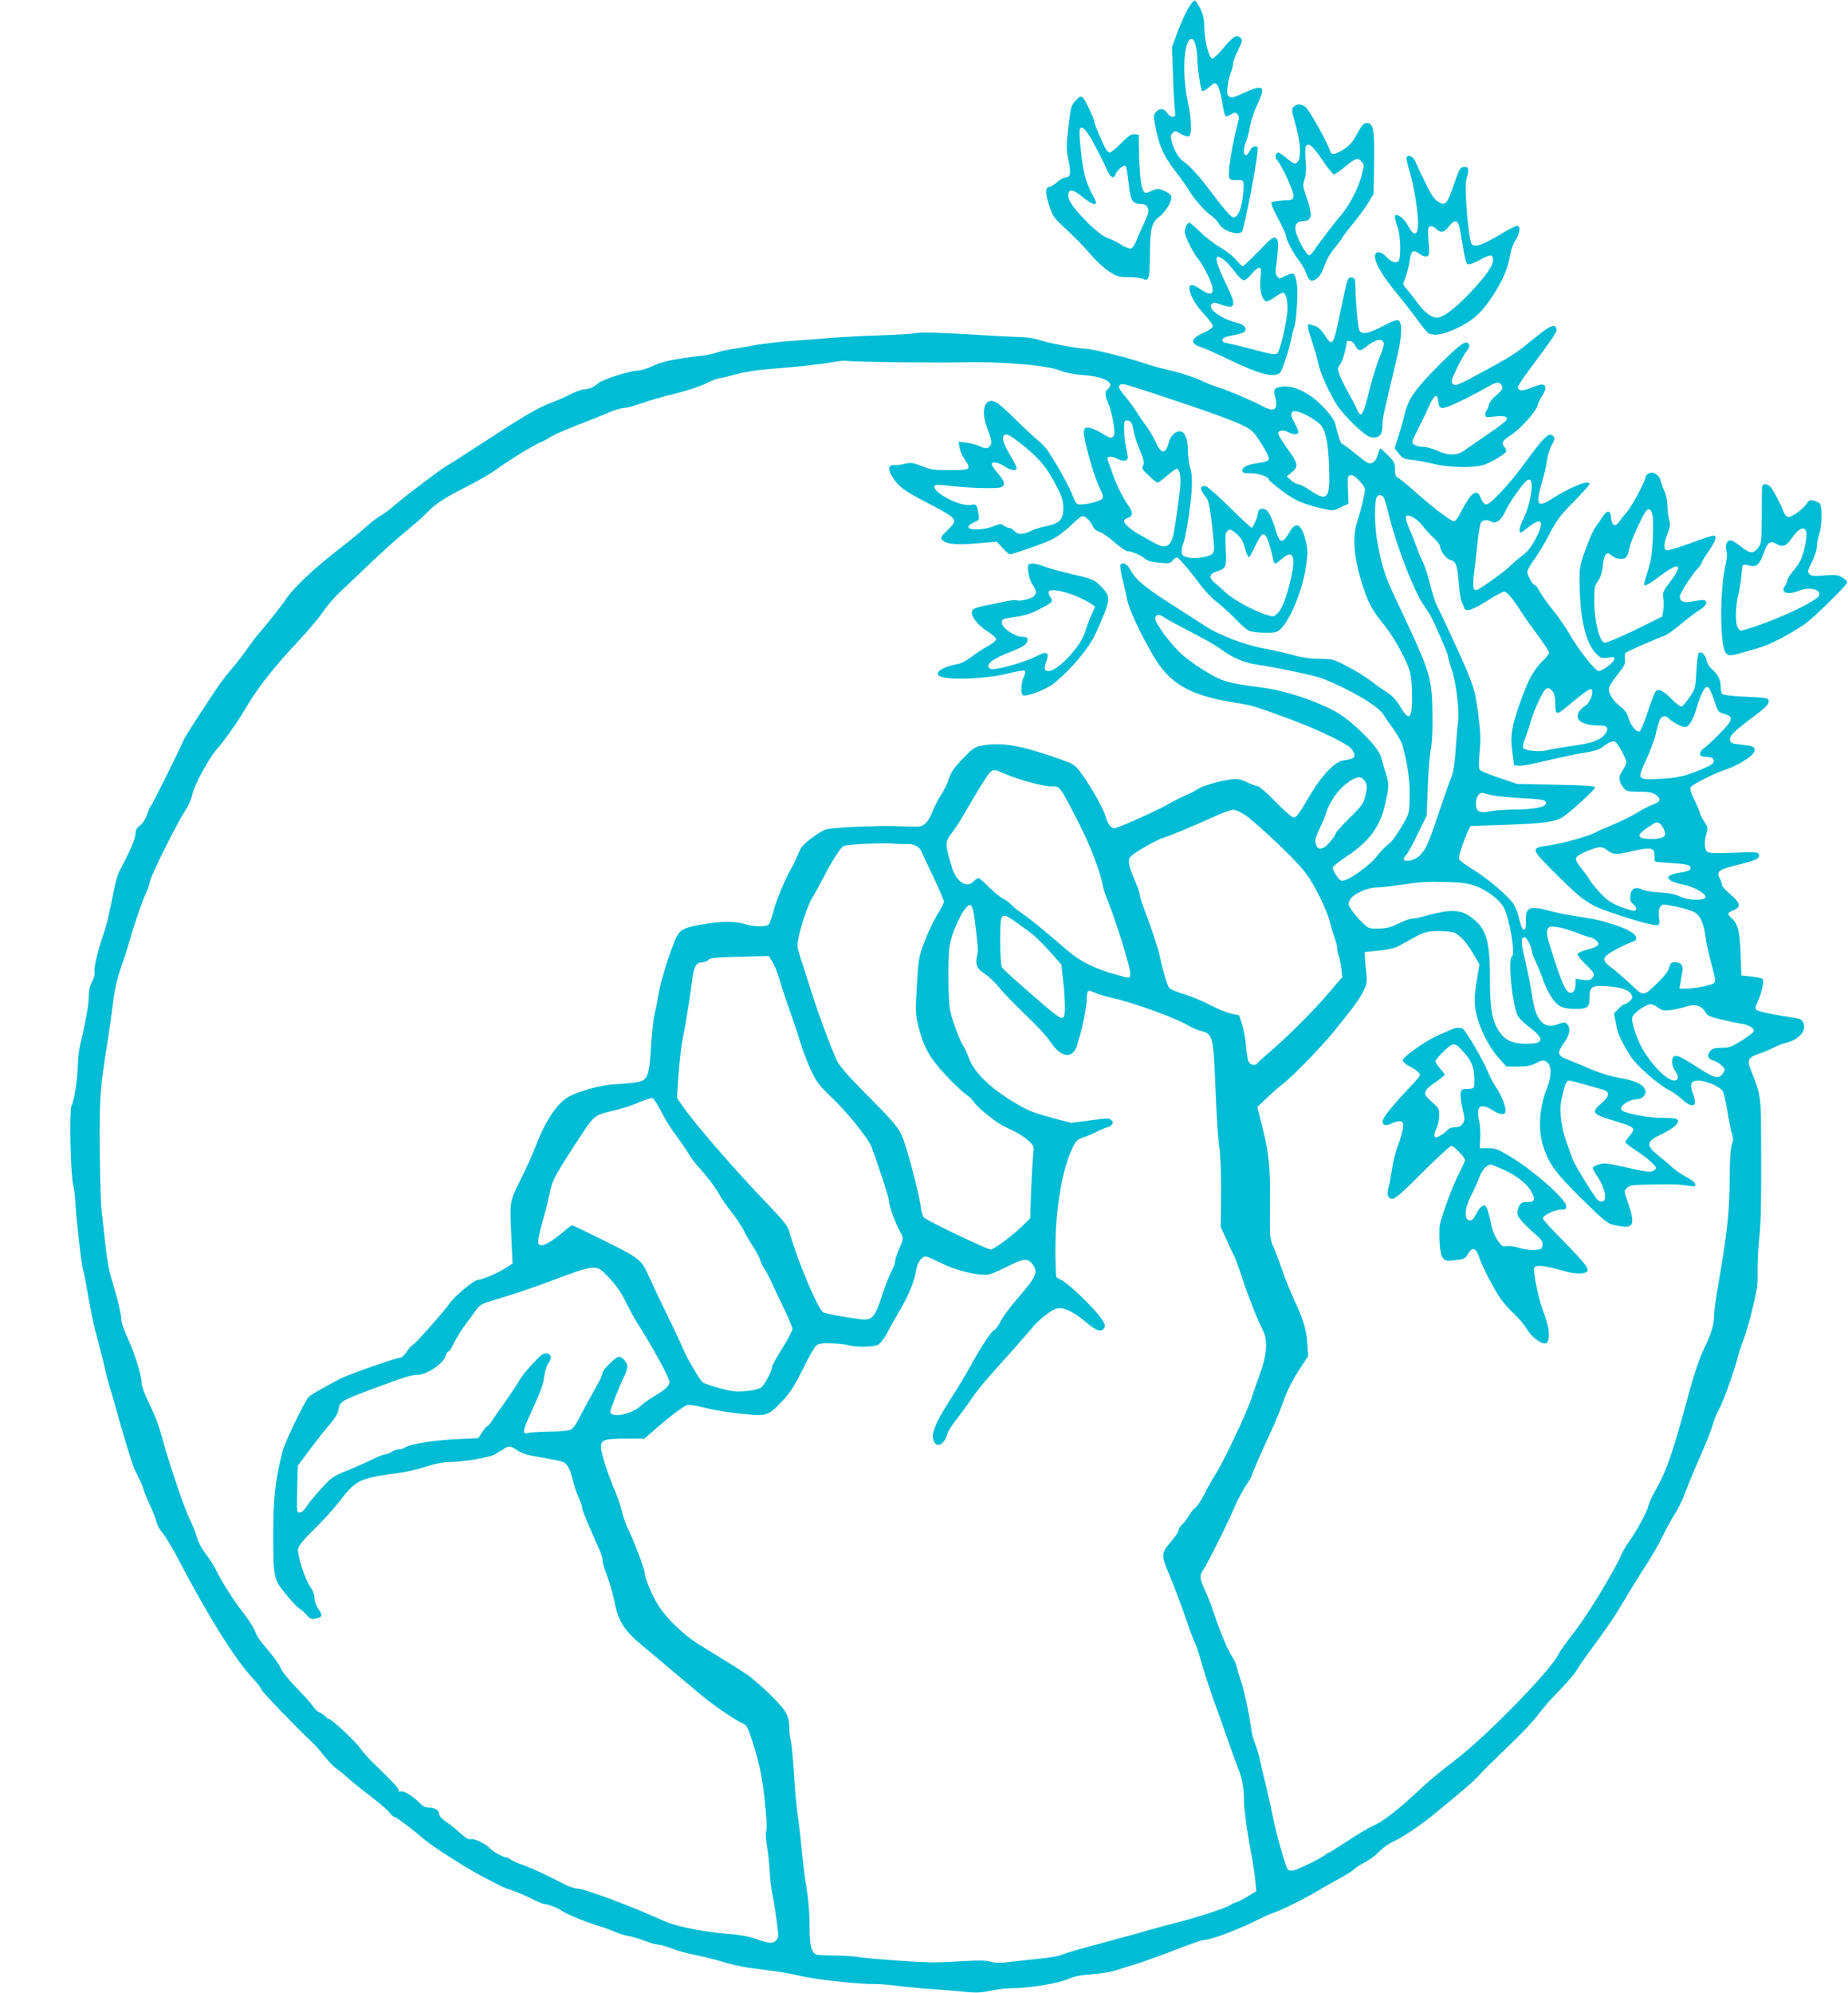 <?xml version="1.0" standalone="no"?>
<!DOCTYPE svg PUBLIC "-//W3C//DTD SVG 20010904//EN"
 "http://www.w3.org/TR/2001/REC-SVG-20010904/DTD/svg10.dtd">
<svg version="1.0" xmlns="http://www.w3.org/2000/svg"
 width="1187pt" height="1280pt" viewBox="0 0 1187 1280"
 preserveAspectRatio="xMidYMid meet">
<g transform="translate(0,1280) scale(0.1,-0.1)"
fill="#00bcd4" stroke="none">
<path d="M7633 12748 c-18 -29 -48 -98 -69 -152 l-36 -99 6 -176 c3 -97 9
-197 12 -223 5 -43 4 -48 -14 -48 -11 0 -27 11 -36 25 -20 30 -47 32 -71 5
-17 -19 -17 -24 -1 -107 23 -114 51 -176 128 -276 35 -45 74 -99 86 -121 33
-56 99 -131 142 -161 20 -14 42 -37 48 -50 21 -46 125 -82 150 -52 12 14 88
400 99 505 4 37 3 42 -15 42 -13 0 -26 -11 -34 -27 -32 -65 -54 -13 -24 58 8
19 19 63 25 99 6 36 28 99 48 141 56 120 40 131 -99 67 -58 -26 -70 -29 -84
-17 -13 10 -14 24 -9 67 4 29 13 69 21 87 8 19 14 44 14 56 0 12 14 50 32 86
28 58 30 66 16 80 -24 24 -49 9 -112 -68 -32 -38 -63 -68 -70 -66 -20 6 -48
110 -50 192 -1 62 -8 91 -26 129 -14 28 -30 51 -35 53 -6 2 -25 -20 -42 -49z
m46 -235 c6 -21 11 -58 11 -83 0 -58 21 -202 31 -214 4 -5 24 5 45 24 37 32
38 32 54 12 9 -11 22 -59 30 -106 7 -48 17 -89 22 -92 5 -3 20 2 35 11 23 15
27 15 41 2 13 -14 13 -22 -1 -74 -33 -123 -62 -303 -52 -332 5 -16 14 -19 48
-18 40 2 42 0 45 -28 2 -16 -2 -63 -9 -104 -13 -76 -36 -115 -63 -105 -14 5
-79 82 -146 173 -56 76 -138 167 -163 180 -30 16 -64 71 -79 126 -11 39 -10
47 4 61 15 15 19 15 52 -6 20 -12 43 -19 51 -16 22 8 19 106 -5 220 -40 181
-26 406 24 406 9 0 19 -15 25 -37z"/>
<path d="M6906 12151 c-25 -26 -29 -41 -43 -164 -15 -125 -15 -142 0 -218 18
-86 13 -109 -22 -109 -9 0 -32 -13 -51 -30 -19 -16 -40 -29 -47 -30 -29 -1
-31 -35 -6 -113 22 -70 31 -84 85 -135 95 -88 128 -123 191 -195 32 -37 83
-83 113 -102 49 -31 61 -35 125 -35 39 0 80 -5 91 -11 37 -20 43 2 44 159 1
167 10 203 66 245 19 15 44 47 57 72 26 53 20 68 -38 92 -31 13 -38 13 -74 -3
-37 -17 -40 -17 -52 -1 -16 23 -27 116 -29 252 l-2 110 -26 3 c-21 2 -39 -10
-86 -57 -33 -34 -66 -61 -74 -61 -8 0 -22 15 -31 33 -31 63 -67 150 -67 162 0
18 -62 149 -74 157 -17 12 -20 10 -50 -21z m127 -286 c32 -61 67 -130 77 -155
19 -48 44 -63 54 -32 9 28 55 67 66 56 5 -5 13 -53 19 -108 11 -112 25 -136
77 -136 24 0 37 -6 44 -21 13 -23 8 -41 -36 -134 -13 -27 -30 -67 -38 -88 -8
-20 -22 -40 -30 -43 -9 -3 -37 7 -64 24 -26 16 -59 33 -73 37 -42 13 -102 60
-171 134 -74 78 -101 121 -96 154 5 36 32 31 91 -18 53 -43 87 -57 87 -35 0 6
-13 34 -30 63 -16 29 -36 83 -45 121 -18 77 -38 274 -29 288 15 24 43 -6 97
-107z"/>
<path d="M8309 12114 c-14 -14 -13 -25 13 -116 40 -144 37 -248 -7 -248 -6 0
-30 16 -52 35 -23 19 -46 35 -52 35 -19 0 -24 -30 -8 -48 31 -35 108 -203 105
-230 -3 -26 -6 -27 -68 -30 -36 -2 -69 -7 -74 -12 -4 -5 14 -50 43 -103 28
-52 51 -102 51 -111 0 -23 47 -113 81 -156 15 -19 36 -53 45 -75 25 -62 31
-67 63 -50 16 8 35 31 45 57 10 24 24 57 31 73 7 17 29 50 49 74 20 24 42 53
48 65 6 11 39 54 73 96 35 41 77 100 95 130 l33 55 3 199 c3 218 -4 256 -49
256 -17 0 -31 -16 -60 -69 -28 -53 -49 -76 -85 -100 -57 -36 -82 -39 -89 -10
-12 46 -132 261 -157 281 -26 22 -57 23 -77 2z m183 -339 c34 -52 69 -94 76
-95 7 0 40 23 73 50 65 54 79 59 103 34 20 -20 20 -25 -2 -105 -21 -74 -79
-184 -126 -238 -36 -41 -140 -177 -174 -227 -12 -19 -26 -34 -31 -34 -23 0
-91 130 -91 174 0 29 18 46 50 46 59 1 63 36 18 166 -20 55 -21 65 -9 102 10
29 12 65 8 116 -4 41 -4 82 -1 91 14 36 43 13 106 -80z"/>
<path d="M9035 11790 c-3 -6 5 -45 18 -88 29 -89 60 -286 55 -352 -4 -65 -30
-66 -62 -3 -20 41 -57 73 -81 73 -10 0 -4 -39 11 -76 21 -50 25 -211 5 -223
-20 -13 -46 -3 -77 30 -29 31 -61 38 -70 16 -15 -40 46 -145 167 -287 25 -30
72 -91 104 -135 31 -44 64 -83 73 -87 40 -16 92 -7 176 32 105 49 161 99 233
208 64 98 98 177 112 260 6 36 20 77 35 99 29 42 35 93 11 93 -9 0 -57 -25
-107 -55 -112 -67 -162 -85 -184 -64 -21 22 -51 368 -35 419 19 63 15 82 -16
78 -23 -3 -29 -12 -54 -83 -56 -166 -64 -174 -121 -134 -20 15 -45 55 -79 128
-27 58 -55 117 -62 131 -14 27 -41 38 -52 20z m335 -434 c5 -13 16 -74 26
-136 12 -77 22 -114 32 -117 8 -4 41 8 72 25 72 40 90 41 90 4 0 -40 -44 -103
-148 -213 -96 -101 -173 -159 -211 -159 -39 0 -80 32 -134 105 -29 38 -60 78
-70 88 -12 12 -16 25 -11 35 19 45 34 102 40 145 7 57 22 66 63 36 18 -13 36
-19 47 -15 15 6 16 17 10 96 -6 77 -4 91 9 96 9 4 26 -2 39 -15 31 -30 51 -26
82 14 31 41 51 44 64 11z"/>
<path d="M7620 11351 c-5 -11 -10 -29 -10 -40 0 -28 52 -134 86 -174 15 -17
42 -63 61 -102 55 -114 39 -151 -41 -96 -54 37 -76 40 -76 9 1 -41 39 -108 95
-167 30 -32 55 -66 55 -75 0 -11 -19 -25 -53 -40 -91 -41 -97 -72 -19 -97 20
-6 100 -42 177 -79 199 -96 294 -120 328 -82 16 18 61 158 73 227 4 22 10 47
15 56 14 28 28 213 20 277 -4 36 -14 67 -21 72 -9 5 -29 1 -54 -12 -39 -20
-40 -20 -53 -2 -9 12 -12 30 -8 49 3 17 8 64 12 105 5 64 3 78 -11 90 -16 12
-27 4 -111 -83 -52 -53 -98 -97 -103 -97 -5 0 -23 18 -41 40 -17 22 -64 58
-103 81 -40 23 -99 69 -131 101 -33 32 -63 58 -68 58 -4 0 -13 -9 -19 -19z
m249 -226 c16 -14 46 -48 66 -75 20 -28 45 -50 54 -50 10 0 32 18 50 40 17 22
39 40 48 40 14 0 15 -10 9 -70 -6 -71 7 -128 34 -145 7 -4 30 6 55 24 24 17
48 31 54 31 19 0 31 -38 31 -100 0 -67 -45 -267 -65 -289 -11 -11 -34 -8 -147
22 -73 20 -150 38 -171 42 -29 5 -37 10 -35 23 2 12 21 20 66 28 35 6 68 16
74 22 21 21 3 45 -42 57 -109 28 -197 93 -167 122 11 11 20 11 56 -2 72 -25
87 -20 81 25 -1 8 -26 68 -57 132 -67 140 -65 182 6 123z"/>
<path d="M8652 10988 c-6 -18 -25 -103 -42 -188 -47 -227 -50 -232 -105 -147
-16 25 -40 48 -52 51 -11 3 -28 9 -37 12 -23 9 -20 -15 13 -115 16 -47 32
-104 36 -125 11 -64 74 -205 125 -281 26 -38 82 -100 123 -137 64 -57 81 -68
111 -68 41 0 56 23 56 86 0 38 5 61 95 435 28 121 33 210 11 229 -12 9 -32 2
-102 -34 -93 -49 -138 -57 -152 -28 -10 18 -24 171 -26 277 -1 53 -3 60 -23
63 -16 2 -23 -4 -31 -30z m236 -394 c2 -11 -11 -52 -27 -90 -17 -39 -44 -127
-61 -195 -45 -182 -57 -202 -85 -136 -7 17 -32 65 -55 106 -23 40 -48 92 -56
114 -14 38 -13 43 5 68 15 20 41 113 41 146 0 2 9 3 20 3 12 0 26 -12 35 -30
19 -37 34 -38 73 -5 56 47 105 56 110 19z"/>
<path d="M9914 10673 c-27 -20 -71 -55 -99 -78 -77 -64 -128 -96 -304 -190
-148 -80 -164 -86 -178 -72 -15 14 -12 24 26 104 23 48 52 98 63 110 11 12 18
29 15 37 -15 38 -51 14 -196 -131 -155 -156 -196 -216 -220 -318 -6 -27 -23
-87 -37 -132 l-26 -82 26 -34 c24 -31 33 -35 89 -41 34 -4 98 -16 142 -27 88
-21 232 -25 305 -8 40 9 141 67 154 88 3 4 -1 17 -9 27 -23 31 -18 42 38 78
62 40 163 152 173 192 4 16 18 46 32 66 26 40 24 68 -5 68 -10 0 -41 -10 -69
-21 -53 -22 -84 -21 -84 4 0 8 25 47 55 88 172 231 195 265 193 284 -5 32 -31
28 -84 -12z m-264 -363 c0 -10 -18 -33 -40 -50 -25 -20 -43 -44 -47 -61 -3
-16 -10 -32 -14 -35 -5 -3 -9 -14 -9 -26 0 -19 4 -20 64 -13 68 7 89 -3 65
-31 -7 -8 -62 -49 -123 -90 -61 -42 -126 -87 -145 -100 -44 -31 -100 -31 -169
1 -30 14 -71 25 -91 25 -20 0 -46 6 -57 14 -18 14 -18 17 18 88 21 40 54 108
73 151 36 83 57 96 63 39 6 -56 20 -56 133 -3 57 27 135 67 173 90 54 31 73
38 88 30 10 -5 18 -18 18 -29z"/>
<path d="M5880 10660 c-14 -4 -115 -10 -225 -14 -110 -3 -252 -11 -315 -16
-63 -5 -180 -15 -260 -20 -80 -6 -179 -18 -220 -25 -41 -8 -106 -19 -145 -25
-38 -5 -88 -16 -110 -24 -22 -8 -62 -17 -90 -20 -165 -18 -264 -38 -321 -66
-34 -17 -77 -30 -96 -30 -46 0 -228 -57 -253 -80 -30 -26 -61 -40 -90 -40 -14
0 -51 -13 -83 -29 -31 -16 -88 -41 -127 -56 -107 -42 -161 -74 -600 -360 -27
-18 -60 -38 -71 -44 -32 -16 -269 -195 -339 -256 -33 -29 -75 -60 -93 -69 -19
-10 -59 -41 -90 -69 -32 -29 -97 -84 -147 -122 -189 -146 -318 -267 -373 -350
-25 -38 -110 -145 -178 -224 -17 -20 -52 -67 -79 -106 -27 -38 -70 -93 -95
-121 -25 -28 -66 -82 -91 -120 -162 -245 -199 -303 -215 -339 -39 -88 -197
-405 -204 -410 -5 -3 -16 -28 -25 -56 -11 -31 -28 -58 -46 -71 -22 -16 -29
-30 -29 -55 0 -29 -41 -124 -101 -234 -11 -20 -26 -72 -35 -115 -35 -179 -48
-232 -71 -299 -36 -105 -61 -210 -56 -237 3 -14 -4 -42 -16 -64 -14 -25 -21
-58 -21 -94 -1 -30 -5 -75 -11 -100 -5 -25 -13 -67 -18 -95 -5 -27 -16 -77
-25 -110 -8 -33 -15 -91 -16 -130 0 -83 -23 -234 -40 -266 -16 -28 -7 -441 10
-509 6 -25 13 -81 15 -125 4 -92 41 -411 49 -423 3 -5 17 -76 31 -158 14 -82
34 -180 44 -219 32 -119 60 -228 67 -265 3 -19 23 -91 44 -160 20 -69 45 -154
54 -190 17 -60 54 -184 78 -255 5 -16 23 -56 39 -87 16 -31 29 -62 29 -69 0
-7 18 -51 40 -99 22 -47 43 -100 46 -118 3 -17 21 -48 39 -69 17 -21 58 -87
90 -148 198 -380 371 -657 487 -783 32 -34 58 -68 58 -75 0 -11 255 -274 331
-343 13 -12 46 -49 73 -84 27 -34 61 -69 75 -78 14 -9 49 -37 76 -62 28 -25
94 -79 148 -119 54 -41 107 -87 118 -102 11 -16 26 -29 32 -29 12 0 120 -81
187 -140 55 -48 286 -195 385 -246 50 -25 101 -52 115 -59 14 -7 45 -19 70
-27 25 -7 78 -30 118 -50 41 -21 82 -38 92 -38 22 0 87 -27 120 -49 28 -19
157 -71 235 -94 28 -8 70 -24 95 -35 25 -11 65 -23 89 -27 23 -4 70 -18 104
-31 33 -13 72 -24 85 -24 13 0 51 -11 85 -24 34 -14 100 -32 147 -41 47 -9
128 -29 180 -45 52 -16 133 -34 180 -40 47 -6 119 -16 160 -21 41 -5 122 -20
180 -34 97 -21 378 -51 460 -48 19 1 94 -5 165 -14 72 -8 159 -17 195 -18 36
-2 119 -9 185 -15 104 -11 130 -10 197 4 42 9 103 16 135 16 108 0 295 30 358
57 44 19 87 28 160 33 55 4 123 15 150 24 28 9 86 28 130 41 44 13 156 53 248
89 93 36 177 66 187 66 51 0 231 69 380 145 25 12 61 28 82 34 43 14 226 106
283 143 22 14 79 46 126 71 47 26 92 54 99 63 8 8 37 27 64 41 28 14 71 46 95
70 24 25 63 53 87 64 56 23 180 106 269 180 206 169 257 214 289 251 19 22 99
101 178 176 79 75 167 167 195 206 29 38 69 85 88 105 89 91 141 150 158 177
18 31 49 76 92 134 114 155 157 219 214 315 35 61 98 162 139 225 41 63 91
150 112 195 21 44 56 107 77 140 21 33 49 89 62 125 13 36 45 115 71 175 71
161 100 234 115 287 7 26 22 62 33 80 24 39 95 232 123 338 11 41 29 95 39
120 11 25 36 110 55 189 31 124 36 159 34 245 -1 56 4 153 11 216 10 80 13
235 12 505 -1 429 3 395 -68 578 -24 61 -15 76 62 102 32 11 73 28 89 38 17 9
48 21 70 27 89 22 138 75 119 128 -8 22 -17 28 -54 34 -132 19 -236 41 -247
51 -10 9 -8 21 6 52 26 55 44 136 33 147 -5 5 -38 12 -73 16 l-64 7 -5 140
c-6 147 -17 192 -59 229 -29 26 -27 33 14 50 50 21 45 45 -20 101 -30 25 -55
53 -55 61 0 8 -6 27 -14 43 -24 46 -7 57 134 91 100 24 127 38 117 64 -5 14
-26 15 -161 9 -119 -5 -159 -3 -171 7 -18 15 -20 67 -4 119 10 33 8 41 -15 75
-14 22 -26 44 -26 50 0 6 -16 45 -35 85 -28 59 -33 76 -23 88 14 17 148 85
203 103 102 33 205 99 205 131 0 24 -9 28 -91 37 -56 6 -64 10 -67 29 -4 27
26 57 156 154 71 53 92 74 92 93 0 23 -1 24 -145 31 -93 4 -148 11 -154 19 -6
7 -10 29 -9 49 1 39 -20 80 -59 112 -14 11 -28 36 -32 54 -7 37 -34 62 -50 46
-6 -6 -12 -59 -15 -119 -6 -106 -7 -111 -44 -164 -20 -30 -43 -57 -50 -60 -7
-2 -36 18 -63 46 -54 55 -83 70 -103 53 -7 -6 -31 -66 -52 -132 -22 -67 -45
-124 -53 -127 -20 -7 -58 40 -71 87 -7 27 -23 50 -50 71 -52 41 -83 92 -75
123 4 14 29 53 57 87 43 54 49 67 45 96 -3 19 -1 36 6 42 15 11 213 98 247
108 13 4 61 37 105 74 44 37 99 79 123 93 40 26 53 49 32 62 -5 3 -36 0 -69
-6 -65 -14 -91 -5 -91 31 0 19 78 140 116 181 13 14 24 29 24 35 0 5 20 38 45
74 46 67 56 100 30 100 -8 0 -76 -22 -150 -50 -74 -27 -141 -47 -150 -44 -21
8 -19 43 6 106 17 44 19 59 10 89 -6 20 -11 61 -11 90 0 30 -8 72 -19 94 -10
22 -21 52 -24 67 -10 38 -49 63 -76 48 -12 -6 -21 -16 -21 -22 0 -25 -82 -179
-117 -222 -21 -24 -46 -56 -56 -71 -24 -33 -45 -19 -49 33 -4 48 -25 48 -55 2
-12 -19 -32 -48 -44 -64 -13 -16 -41 -79 -63 -140 -38 -103 -41 -119 -40 -211
1 -234 37 -390 106 -463 30 -30 36 -32 76 -26 39 6 44 5 40 -12 -4 -21 -75
-73 -100 -74 -21 0 -133 142 -189 241 -23 41 -71 110 -106 153 -36 44 -73 97
-84 118 -11 21 -23 38 -28 38 -14 0 -51 64 -51 87 0 11 22 50 48 85 26 36 70
109 97 163 43 83 65 114 153 202 56 58 102 109 102 114 0 31 -120 -17 -246
-97 -90 -58 -101 -37 -60 108 14 46 28 109 32 139 4 30 17 74 30 99 21 39 22
46 10 59 -27 27 -59 -4 -190 -184 -87 -120 -214 -255 -239 -255 -11 0 -23 13
-32 33 -17 41 -22 46 -45 40 -19 -5 -51 -52 -95 -138 -11 -22 -27 -41 -35 -43
-17 -3 -142 92 -260 198 -41 37 -85 72 -97 79 -19 9 -23 20 -23 56 0 40 -5 50
-44 90 -25 25 -47 45 -50 45 -3 0 -10 -18 -16 -40 -12 -46 -40 -66 -69 -51
-10 6 -49 35 -86 66 -37 30 -71 55 -76 55 -7 0 -27 61 -43 130 -8 36 -89 128
-150 171 -71 50 -136 73 -187 66 -56 -7 -62 -16 -48 -69 21 -78 -6 -98 -79
-58 -61 33 -234 107 -288 123 -28 8 -66 23 -85 32 -49 26 -165 64 -244 81 -38
8 -108 28 -155 44 -101 34 -327 90 -367 90 -51 1 -247 38 -293 55 -28 11 -78
19 -130 20 -47 2 -159 7 -250 13 -256 16 -393 20 -420 12z m-100 -187 c179 -2
348 -2 375 -1 246 9 567 -16 655 -52 36 -14 89 -25 150 -29 138 -11 205 -50
155 -91 -20 -17 -19 -38 4 -91 11 -24 25 -79 32 -122 10 -66 10 -81 -2 -92
-12 -12 -22 -9 -70 21 -30 19 -69 36 -85 37 -25 2 -29 -2 -32 -27 -5 -39 61
-275 99 -355 25 -52 28 -66 17 -76 -16 -15 -95 -35 -137 -35 -27 0 -31 5 -51
56 -19 53 -100 199 -159 288 -14 21 -46 54 -71 74 -25 20 -87 78 -139 130 -51
51 -106 99 -122 108 -76 39 -104 -54 -53 -180 28 -70 28 -93 2 -110 -13 -8
-26 -6 -54 8 -21 9 -60 20 -87 23 l-50 6 6 -36 c3 -20 17 -53 31 -74 47 -69
42 -73 -91 -73 -102 0 -124 3 -181 26 -56 22 -70 24 -106 16 -23 -6 -54 -10
-71 -9 -42 3 -45 -30 -6 -86 39 -58 71 -80 226 -161 190 -100 192 -103 119
-173 -37 -36 -43 -47 -34 -58 25 -30 88 -37 223 -25 l129 11 38 -41 c20 -22
41 -40 46 -40 18 0 201 63 260 90 38 17 88 53 132 95 72 67 72 67 97 51 14 -9
33 -32 42 -51 11 -23 25 -36 44 -40 15 -4 58 -33 95 -66 37 -32 75 -59 86 -59
26 0 89 -27 113 -49 13 -12 43 -21 90 -25 63 -6 72 -5 87 14 10 11 22 20 27
20 11 0 80 -80 150 -175 29 -38 76 -88 105 -110 29 -22 82 -70 117 -106 35
-37 75 -72 89 -79 14 -7 59 -14 102 -14 68 -1 79 2 102 23 67 63 147 263 167
419 10 75 9 96 -5 152 -27 107 -63 124 -104 51 -40 -71 -61 -72 -82 -4 -29 95
-50 139 -71 150 -25 13 -49 2 -49 -23 0 -20 -31 -94 -40 -94 -4 0 -67 58 -140
130 -72 71 -141 132 -152 136 -31 9 -44 -11 -24 -38 9 -13 23 -32 30 -43 9
-12 22 -83 32 -178 16 -145 16 -159 1 -174 -22 -22 -123 -35 -164 -22 -28 9
-33 16 -33 40 0 17 5 39 10 49 15 28 47 231 54 340 4 70 2 108 -9 144 -8 27
-15 78 -15 113 0 77 -20 123 -54 123 -28 0 -61 -35 -70 -75 -18 -73 -49 -72
-81 2 -14 31 -43 80 -63 108 -21 27 -49 68 -62 90 -13 22 -46 67 -73 99 -40
49 -46 61 -35 72 14 14 21 12 243 -61 446 -148 563 -194 607 -234 32 -28 108
-152 108 -175 0 -16 -12 -21 -75 -31 -62 -9 -95 -25 -95 -46 0 -16 8 -19 56
-19 52 0 114 -23 114 -41 0 -4 36 -35 81 -69 83 -63 139 -88 262 -116 67 -16
70 -16 119 8 l50 23 -4 90 c-3 85 -2 90 18 93 14 2 33 -11 58 -39 30 -33 37
-47 32 -68 -3 -14 -10 -48 -16 -76 -6 -27 -19 -76 -30 -108 -37 -107 -25 -246
39 -437 35 -102 55 -140 136 -240 62 -78 143 -225 161 -295 8 -27 14 -97 14
-155 0 -153 -18 -167 -79 -64 -25 41 -51 68 -85 89 -27 17 -72 49 -101 72 -29
22 -95 64 -148 91 -92 49 -97 50 -181 50 -62 1 -112 8 -174 26 -48 13 -128 31
-178 40 -120 20 -301 89 -384 146 -14 9 -77 50 -140 90 -244 154 -305 203
-341 273 -18 35 -50 50 -63 28 -3 -4 3 -44 13 -87 11 -44 25 -105 31 -136 12
-61 80 -208 162 -350 110 -192 237 -265 542 -313 98 -15 120 -22 355 -109 157
-58 343 -147 376 -180 14 -14 25 -34 25 -45 0 -20 -9 -25 -74 -36 -54 -9 -137
-96 -212 -223 -76 -129 -86 -141 -106 -142 -10 0 -61 45 -115 100 -53 55 -104
100 -113 100 -8 0 -39 11 -69 25 -44 21 -63 24 -105 19 -69 -8 -185 -42 -216
-64 -14 -10 -50 -28 -80 -41 -30 -13 -80 -38 -110 -56 -65 -38 -322 -153 -343
-153 -22 0 -44 31 -57 80 -14 51 -105 209 -163 284 -37 48 -42 51 -180 98
-220 75 -335 92 -457 68 -38 -7 -56 -20 -116 -83 -55 -57 -75 -86 -89 -128 -9
-30 -32 -76 -50 -104 -19 -27 -43 -76 -55 -107 -12 -32 -33 -67 -48 -79 -25
-20 -35 -21 -157 -16 -117 6 -390 -5 -471 -18 -38 -7 -153 -90 -171 -125 -7
-14 -19 -41 -27 -60 -8 -19 -21 -46 -29 -60 -43 -74 -99 -206 -117 -275 -11
-43 -25 -84 -31 -91 -15 -18 -93 -18 -155 1 -63 19 -151 19 -266 -1 -138 -23
-156 -35 -189 -119 -45 -117 -87 -256 -99 -330 -6 -38 -18 -97 -26 -131 -8
-33 -18 -128 -23 -212 -11 -189 -22 -213 -97 -224 -27 -4 -88 -10 -135 -12
-86 -5 -219 -40 -289 -76 -80 -41 -158 -158 -225 -336 -14 -36 -54 -126 -91
-200 -73 -150 -70 -126 -59 -384 l7 -156 -38 -25 c-53 -34 -157 -79 -182 -79
-26 0 -151 -103 -183 -150 -33 -49 -229 -270 -240 -270 -5 0 -21 -18 -35 -40
-15 -22 -33 -40 -42 -40 -27 0 -346 -112 -392 -138 -25 -14 -77 -42 -117 -64
-39 -21 -76 -44 -81 -51 -29 -35 -153 -292 -166 -345 -47 -179 -61 -302 -61
-527 0 -291 1 -296 81 -394 35 -44 74 -86 87 -92 12 -7 33 -25 47 -42 22 -25
30 -29 58 -22 44 9 46 18 17 61 -15 21 -25 51 -25 71 0 21 -10 47 -24 66 -36
49 -89 211 -81 250 5 23 36 60 109 131 55 54 130 137 166 185 95 125 128 140
378 171 41 6 117 23 168 40 62 20 115 30 154 30 81 0 246 27 284 47 17 9 43
24 58 34 34 25 46 24 92 -7 29 -20 67 -31 155 -45 64 -11 126 -24 138 -29 27
-11 46 -48 63 -120 7 -30 23 -78 36 -107 13 -28 24 -59 24 -69 0 -14 14 -48
84 -209 7 -16 21 -47 30 -68 9 -21 16 -48 16 -60 0 -12 13 -57 30 -100 16 -43
37 -116 46 -161 25 -128 61 -186 175 -281 138 -116 300 -252 372 -313 75 -65
227 -169 272 -188 32 -13 36 -22 69 -123 40 -124 60 -215 75 -351 16 -149 19
-203 12 -224 -4 -11 -2 -54 6 -95 7 -42 15 -114 17 -161 2 -47 9 -105 14 -130
10 -43 29 -168 39 -256 4 -30 0 -45 -13 -58 -20 -21 -51 -18 -136 13 -35 13
-102 25 -170 30 -163 13 -332 47 -408 81 -220 99 -518 210 -562 210 -15 0 -49
11 -75 24 -27 13 -84 42 -128 64 -44 22 -109 50 -145 63 -36 12 -72 28 -81 36
-8 7 -21 13 -27 13 -17 0 -89 39 -103 56 -24 29 -99 66 -121 61 -17 -5 -35 6
-74 41 -28 26 -70 59 -93 74 -25 17 -41 36 -41 48 0 23 -28 40 -68 40 -18 0
-37 10 -53 26 -39 42 -106 85 -123 78 -10 -4 -16 -1 -16 9 0 13 -52 68 -169
180 -24 23 -59 63 -77 88 -35 48 -185 189 -202 189 -5 0 -16 7 -23 16 -7 9
-23 20 -36 25 -12 4 -30 21 -40 36 -9 15 -55 67 -102 115 -46 47 -92 102 -101
121 -23 46 -52 86 -111 155 -27 30 -53 70 -58 88 -5 18 -35 67 -67 110 -33 42
-63 84 -69 93 -5 8 -26 40 -46 71 -20 30 -50 83 -67 117 -16 33 -48 84 -71
113 -24 30 -48 75 -57 108 -9 32 -31 86 -49 122 -30 59 -131 359 -171 505 -23
89 -51 160 -95 249 -21 43 -39 94 -39 111 0 49 -44 189 -89 288 -23 48 -41
100 -41 115 0 36 -26 146 -61 259 -19 60 -34 142 -44 245 -9 84 -19 169 -21
188 -8 61 -14 297 -14 530 1 225 7 300 50 565 11 66 26 178 35 248 11 91 26
157 51 230 20 56 47 142 61 190 26 96 83 257 106 303 8 16 17 46 21 66 8 41
168 362 226 453 23 35 42 79 46 105 7 48 106 231 154 285 50 56 137 179 190
270 73 125 180 261 327 417 68 73 144 162 167 198 24 36 72 92 107 125 35 33
125 118 199 189 74 71 178 164 230 206 52 43 111 94 130 115 56 59 116 98 255
168 72 36 162 88 200 117 74 54 237 154 279 170 14 5 42 20 63 34 21 13 99 48
173 76 74 29 165 65 202 81 36 16 80 29 97 29 17 0 67 13 112 30 45 16 141 44
213 61 74 18 160 46 198 65 37 19 76 34 86 34 10 0 56 11 102 24 52 15 136 29
215 35 190 15 341 32 420 46 39 7 77 10 85 7 8 -3 161 -7 340 -9z m2620 -344
c32 -17 68 -42 80 -55 34 -35 51 -114 57 -269 8 -209 -9 -231 -121 -155 -32
22 -67 40 -77 40 -10 0 -31 11 -46 25 l-28 25 34 28 c43 37 40 54 -34 156 -30
43 -55 83 -55 91 0 21 30 26 63 10 39 -19 67 -19 67 1 0 8 -12 35 -26 60 -46
78 -12 96 86 43z m-1132 -46 c5 -10 12 -36 15 -58 4 -22 21 -75 39 -118 26
-64 30 -81 20 -97 -10 -17 -6 -25 36 -64 26 -25 52 -46 57 -46 6 0 33 20 62
45 28 25 56 45 61 45 15 0 25 -37 24 -85 0 -42 -27 -244 -43 -329 -16 -85 -51
-105 -119 -66 -19 11 -60 33 -90 50 -64 35 -110 75 -110 94 0 8 11 17 25 20
30 8 33 36 6 74 -42 61 -77 131 -102 202 -14 41 -29 83 -33 92 -12 27 19 34
57 13 40 -21 73 -17 71 10 -1 11 -7 44 -13 74 -6 29 -11 78 -11 107 0 47 3 54
20 54 10 0 23 -8 28 -17z m-741 -109 c144 -109 196 -170 272 -321 24 -48 31
-76 31 -118 0 -72 -24 -97 -112 -115 -35 -7 -80 -21 -100 -32 -48 -23 -80 -23
-103 2 -10 11 -25 20 -34 20 -9 0 -24 7 -35 15 -16 12 -25 11 -67 -6 -61 -24
-159 -26 -159 -4 0 8 16 21 36 30 33 14 35 16 29 52 -11 65 -12 66 -51 60 -77
-13 -272 98 -226 127 5 3 49 1 98 -5 127 -15 306 -19 326 -8 27 15 22 36 -22
88 -22 26 -40 53 -40 59 0 20 43 13 82 -13 40 -27 78 -33 78 -11 0 7 -15 39
-34 69 -44 74 -60 113 -52 132 9 24 31 18 83 -21z m3309 -269 c12 -31 -14
-162 -45 -224 -30 -61 -39 -101 -23 -101 4 0 27 16 51 35 86 69 104 37 44 -77
-27 -51 -50 -80 -87 -108 -28 -21 -62 -50 -76 -65 -22 -24 -126 -101 -196
-145 -41 -26 -48 -5 -36 102 7 51 17 140 23 198 6 58 16 113 21 123 10 19 40
22 69 6 29 -15 63 11 88 67 12 26 41 75 66 109 68 96 89 112 101 80z m-946
-104 c5 -11 19 -58 30 -104 41 -178 159 -487 219 -575 20 -29 42 -63 49 -75
25 -45 112 -245 112 -259 0 -8 11 -48 25 -89 28 -80 51 -277 40 -339 -3 -19
-10 -96 -15 -171 -5 -79 -15 -150 -24 -170 -8 -19 -31 -83 -52 -144 -101 -302
-110 -322 -152 -367 -26 -28 -81 -46 -102 -33 -8 5 -5 14 8 29 12 11 47 74 78
140 l58 118 7 187 c4 102 13 209 19 236 6 28 12 106 11 175 -1 290 -4 300
-211 740 -95 200 -108 239 -141 406 -21 107 -23 273 -5 303 11 17 34 13 46 -8z
m1720 -92 c8 -13 10 -65 7 -147 -4 -121 -10 -158 -43 -262 -8 -25 -14 -48 -14
-52 0 -18 28 -4 102 52 125 94 153 79 67 -35 -47 -61 -51 -70 -45 -106 3 -21
3 -57 0 -79 l-7 -40 -174 -86 c-97 -47 -185 -84 -196 -82 -33 5 -66 135 -67
264 0 90 2 103 24 132 16 23 26 53 31 97 8 78 25 98 58 66 26 -23 79 -28 94
-8 6 6 14 29 17 51 4 21 25 77 47 125 63 135 77 152 99 110z m-1529 -34 c16
-9 42 -33 57 -53 15 -21 46 -55 70 -76 23 -21 42 -46 42 -55 0 -29 39 -80 65
-87 37 -9 45 -31 55 -149 5 -57 13 -112 19 -122 5 -10 12 -26 15 -35 9 -31 48
-20 146 42 52 33 102 60 111 60 19 0 52 -39 114 -135 21 -33 69 -101 107 -151
37 -51 68 -98 68 -106 0 -8 -18 -32 -41 -53 -50 -50 -83 -103 -121 -203 -75
-195 -90 -269 -74 -382 l11 -85 32 -3 c18 -2 97 13 175 32 79 19 185 42 237
50 64 10 103 21 120 35 38 31 68 44 84 38 8 -3 29 -34 47 -68 31 -61 31 -64
16 -94 -9 -16 -21 -37 -27 -46 -15 -19 -6 -58 20 -90 17 -21 27 -24 98 -24 59
0 86 -5 106 -18 35 -22 34 -45 0 -58 -48 -19 -66 -28 -128 -65 -33 -20 -98
-51 -145 -71 -47 -19 -96 -41 -110 -49 -45 -24 -213 -72 -295 -83 -127 -18
-127 -18 32 -177 177 -177 216 -205 356 -253 154 -53 288 -90 305 -83 11 4 13
16 8 51 -4 33 -2 53 8 66 14 20 16 20 103 2 48 -10 102 -27 120 -38 36 -22 58
-74 68 -158 3 -30 20 -106 37 -169 29 -108 30 -116 14 -128 -20 -14 -125 -34
-181 -34 l-38 0 7 38 c3 20 9 52 12 70 8 40 -9 62 -47 62 -24 0 -30 -5 -38
-36 -6 -23 -31 -55 -68 -91 -102 -97 -92 -96 -177 -16 -40 38 -94 84 -119 103
-56 42 -63 57 -40 82 15 17 131 78 176 92 9 3 17 11 17 19 0 27 -47 57 -140
87 -91 30 -118 36 -275 60 -38 6 -103 19 -143 30 -126 35 -154 23 -151 -61 4
-83 -23 -80 -42 6 -6 29 -21 71 -33 92 -28 50 -172 173 -271 232 -45 27 -82
56 -84 66 -3 17 35 130 62 185 l13 25 213 7 c253 8 331 19 380 51 56 38 206
175 206 189 0 10 -58 14 -250 18 l-250 5 -115 39 c-63 21 -120 44 -125 51 -7
8 -7 47 -1 114 8 81 6 130 -8 237 -18 140 -25 168 -77 294 -30 72 -167 368
-194 420 -8 14 -25 72 -40 129 -14 57 -35 122 -47 144 -11 22 -28 63 -38 91
-10 28 -29 78 -44 111 -40 93 -35 110 25 80z m-1136 -106 c26 -23 40 -47 52
-90 9 -33 20 -59 24 -59 4 0 23 34 43 76 43 92 61 95 87 14 9 -30 20 -72 24
-92 3 -21 10 -38 15 -38 5 0 25 14 44 31 72 62 91 18 57 -130 -27 -117 -56
-193 -86 -221 -23 -22 -27 -22 -67 -10 -73 21 -216 98 -260 140 -24 22 -58 52
-76 67 -41 34 -36 57 16 74 57 18 62 29 55 140 -4 72 -3 102 7 114 17 21 24
19 65 -16z m-470 -533 c19 -13 78 -45 255 -138 41 -22 96 -55 121 -74 69 -50
145 -82 224 -93 130 -19 372 -70 422 -90 175 -69 354 -175 388 -229 11 -18 41
-62 68 -99 26 -36 51 -82 56 -102 34 -130 46 -215 46 -316 -1 -95 -4 -116 -23
-153 -43 -80 -90 -149 -116 -166 -14 -9 -44 -40 -67 -69 -57 -74 -203 -175
-235 -163 -16 6 -54 65 -54 83 0 7 38 38 83 68 150 98 221 194 253 337 27 117
27 133 6 199 -11 35 -26 84 -32 109 -17 64 -194 239 -298 293 -137 73 -324
133 -468 151 -214 28 -252 38 -355 101 -52 30 -120 79 -152 107 -71 62 -177
203 -177 235 0 27 25 31 55 9z m3534 -530 c25 -78 27 -80 66 -91 63 -17 58
-39 -31 -129 -43 -43 -88 -85 -101 -93 -13 -8 -23 -24 -23 -34 0 -14 9 -19 43
-21 34 -2 43 -7 45 -24 2 -17 -11 -26 -80 -56 -101 -43 -156 -56 -275 -61
-136 -7 -138 -4 -81 119 25 55 53 129 62 165 8 37 20 79 26 93 11 29 41 34 61
10 15 -19 82 -54 103 -54 22 0 52 48 71 114 27 93 54 148 72 144 10 -2 26 -33
42 -82z m-1035 52 c10 -14 16 -44 16 -80 0 -71 8 -73 77 -15 117 97 146 118
156 108 17 -17 -13 -90 -43 -106 -14 -7 -32 -25 -39 -39 -29 -54 25 -86 144
-86 41 0 50 -21 24 -55 -33 -41 -74 -56 -211 -76 -71 -10 -145 -23 -164 -28
-46 -13 -144 -2 -151 16 -3 8 3 38 15 66 11 29 28 79 37 112 16 57 65 165 87
193 16 18 35 15 52 -10z m-3497 -537 c96 -38 237 -74 280 -72 51 2 51 2 170
-231 74 -142 141 -319 157 -408 3 -19 19 -66 35 -105 51 -126 141 -416 141
-458 0 -31 -2 -32 -72 -12 -163 44 -252 89 -354 179 -113 99 -221 187 -274
223 -25 17 -54 41 -65 53 -11 12 -36 30 -55 40 -19 10 -60 44 -90 74 -30 31
-59 56 -66 56 -6 0 -19 -9 -29 -20 -44 -49 -113 -5 -141 90 -47 156 -47 160 8
231 14 19 42 61 61 94 93 162 161 272 179 287 14 12 25 15 41 9 12 -5 46 -18
74 -30z m2292 -42 c13 -23 13 -35 2 -85 -12 -55 -20 -66 -102 -147 -49 -49
-89 -93 -89 -99 0 -6 -16 -31 -36 -54 -40 -50 -78 -59 -90 -21 -10 29 -8 41
25 112 16 33 32 71 36 85 28 91 90 174 165 219 44 27 70 24 89 -10z m821 -88
c25 -5 99 -12 165 -16 154 -8 175 -12 175 -34 0 -25 -84 -41 -211 -41 -54 0
-120 -5 -148 -11 -68 -14 -91 -2 -91 51 0 43 23 74 49 66 9 -3 36 -10 61 -15z
m-1592 -126 c29 -19 125 -103 213 -187 125 -121 170 -171 210 -236 53 -86 113
-218 124 -275 4 -18 15 -56 26 -85 10 -29 19 -64 19 -78 0 -14 4 -33 9 -43 5
-9 12 -44 16 -76 l7 -60 -85 -100 c-90 -107 -267 -285 -384 -384 -39 -33 -75
-65 -78 -71 -10 -17 -44 -11 -55 10 -5 10 -13 54 -16 97 -3 43 -15 106 -25
140 l-20 62 -52 11 c-28 6 -87 30 -132 54 -44 24 -119 55 -166 69 -48 15 -92
33 -99 42 -12 15 -44 121 -62 210 -10 48 -49 163 -103 308 -14 37 -25 76 -25
85 0 9 -16 53 -35 97 -37 84 -43 127 -22 145 44 37 164 105 212 120 42 12 191
75 335 140 47 21 96 39 110 39 14 1 49 -15 78 -34z m2657 -51 c21 -8 46 -59
39 -78 -7 -19 -54 -28 -114 -24 -66 4 -65 28 2 72 63 41 53 37 73 30z m-4836
-135 c51 3 87 -16 102 -52 7 -18 42 -93 78 -167 35 -74 64 -142 64 -152 -1 -9
-13 -34 -26 -55 -39 -62 -76 -139 -108 -226 -27 -73 -31 -101 -40 -259 -10
-166 -9 -182 10 -260 33 -131 71 -200 167 -304 47 -51 106 -109 133 -128 26
-19 53 -45 60 -58 15 -27 131 -122 181 -147 19 -10 56 -28 81 -40 26 -13 64
-38 84 -57 37 -34 38 -35 31 -92 -3 -31 -9 -136 -13 -232 l-6 -175 -58 -57
c-54 -52 -159 -131 -193 -144 -13 -5 -399 179 -430 205 -8 6 -16 34 -20 61
-13 98 -95 407 -125 470 -26 54 -60 94 -210 245 -124 124 -187 195 -204 230
-32 64 -127 321 -167 450 -17 55 -43 134 -56 175 -14 41 -28 89 -31 106 -7 46
52 247 95 319 20 33 54 96 77 140 51 100 105 182 125 192 20 10 253 21 315 15
28 -3 65 -4 84 -3z m4502 -38 c40 -31 62 -32 150 -11 113 27 147 26 154 -2 2
-13 4 -32 2 -43 -1 -15 4 -21 23 -22 14 -1 65 -5 113 -8 65 -5 90 -11 94 -22
8 -20 -11 -30 -68 -38 -26 -4 -55 -12 -64 -19 -15 -11 -15 -13 3 -29 11 -10
46 -22 78 -27 63 -10 149 -57 149 -80 0 -26 -105 -25 -162 1 -33 16 -74 24
-133 27 -47 2 -98 11 -113 19 -35 17 -63 10 -71 -20 -10 -38 -7 -57 14 -74 25
-21 26 -43 3 -43 -10 0 -49 12 -87 27 -55 22 -82 40 -126 86 -30 32 -61 70
-69 85 -8 15 -32 48 -53 74 -23 26 -38 54 -36 65 2 11 27 28 68 45 79 32 100
34 131 9z m-847 -230 c75 -26 160 -91 185 -140 39 -76 76 -300 52 -315 -25
-16 0 -290 34 -372 7 -18 37 -50 68 -73 111 -82 108 -117 -11 -115 -88 1 -132
21 -171 77 -47 69 -61 145 -61 347 0 250 -25 324 -134 398 -63 42 -132 41
-292 -4 -28 -8 -61 -14 -74 -14 -12 0 -51 -14 -86 -31 -49 -24 -77 -32 -128
-33 -63 -1 -66 0 -106 39 -22 21 -52 57 -67 78 -25 35 -25 40 -12 68 17 35
111 79 171 79 21 0 84 7 140 15 155 22 173 23 308 20 96 -2 139 -8 184 -24z
m-3223 -157 c7 -26 29 -216 30 -254 0 -8 -3 -30 -7 -47 -10 -51 2 -76 52 -108
25 -16 68 -58 95 -91 27 -34 102 -111 166 -172 65 -61 136 -137 158 -171 50
-75 100 -103 140 -77 13 9 27 29 31 44 3 15 10 41 16 57 21 63 48 201 48 246
0 26 4 51 10 54 5 3 23 -1 40 -10 17 -9 68 -24 113 -34 135 -30 412 -130 488
-177 20 -12 55 -28 78 -34 85 -23 84 -19 101 -435 6 -137 16 -281 22 -320 7
-42 12 -157 11 -287 l-2 -218 35 -77 c19 -43 41 -91 50 -108 9 -16 31 -77 50
-135 38 -117 106 -289 131 -334 39 -70 33 -165 -18 -301 -10 -27 -34 -95 -52
-150 -35 -104 -187 -423 -234 -491 -14 -21 -44 -74 -65 -117 -22 -43 -48 -83
-59 -90 -11 -6 -30 -30 -43 -52 -13 -22 -33 -49 -45 -59 -12 -11 -21 -27 -21
-36 0 -9 -23 -43 -51 -75 -59 -68 -61 -85 -14 -195 36 -86 80 -203 122 -324
18 -54 40 -111 48 -126 8 -16 25 -68 39 -117 13 -48 49 -160 80 -248 32 -88
75 -209 96 -270 21 -60 47 -132 58 -160 30 -74 42 -137 42 -213 0 -62 20 -209
55 -392 7 -41 16 -103 19 -136 l5 -61 -61 -37 c-33 -20 -66 -36 -72 -36 -6 0
-22 -7 -34 -16 -27 -19 -227 -84 -350 -114 -48 -12 -116 -31 -152 -41 -36 -11
-174 -49 -308 -85 -134 -35 -256 -71 -272 -79 -16 -8 -75 -19 -132 -24 -57 -6
-143 -15 -192 -21 -68 -9 -99 -9 -132 0 -31 9 -79 10 -171 4 -70 -4 -157 -8
-193 -8 -83 -1 -407 22 -485 34 -33 6 -104 10 -157 10 -53 0 -104 3 -113 6
-34 13 -45 58 -45 187 0 77 -7 166 -19 234 -10 60 -24 170 -31 244 -6 74 -18
177 -26 229 -8 52 -19 176 -25 275 -6 99 -15 193 -20 209 -5 16 -9 47 -9 70 0
86 -16 115 -118 217 -53 53 -124 113 -156 135 -57 38 -84 55 -299 187 -112 69
-224 179 -279 273 -39 67 -78 166 -78 196 0 22 -77 224 -111 289 -10 22 -26
67 -35 102 -8 34 -23 82 -34 107 -51 118 -100 267 -100 302 0 51 20 58 165 58
l114 0 53 46 c93 83 199 164 222 170 12 3 58 -4 102 -15 93 -23 187 -37 305
-47 106 -8 123 0 209 93 48 52 77 99 127 200 35 72 73 139 84 149 16 15 35 18
97 16 42 -1 93 -6 112 -12 48 -14 160 -12 190 3 14 7 39 40 59 77 18 36 56
102 83 148 55 94 92 184 102 253 7 48 36 89 62 89 8 0 54 -20 103 -44 96 -49
245 -83 305 -71 17 4 70 27 118 51 101 51 128 54 157 18 41 -52 30 -81 -80
-208 -68 -79 -107 -131 -127 -172 -12 -23 -28 -44 -36 -47 -19 -8 -80 -99
-150 -227 -32 -58 -87 -150 -123 -205 -110 -170 -137 -239 -113 -286 23 -41
69 -12 85 53 4 14 28 52 53 85 26 32 68 90 95 128 48 72 85 116 267 318 58 65
118 134 135 155 32 39 102 96 141 114 41 19 109 -8 193 -79 77 -64 104 -73
124 -41 9 13 4 26 -19 59 -50 72 -220 235 -263 251 -11 3 -22 11 -26 17 -3 6
-6 87 -6 179 0 260 44 515 112 654 18 38 30 50 58 59 20 6 63 24 95 40 33 16
65 29 71 29 7 0 18 7 25 16 11 12 11 18 -2 30 -13 13 -28 13 -136 -2 l-121
-16 -101 26 c-138 37 -169 49 -253 98 -159 93 -265 194 -302 287 -13 35 -31
74 -39 86 -24 36 -75 176 -84 230 -13 76 -15 331 -2 410 16 105 102 273 133
262 6 -2 14 -17 18 -33z m267 -71 c29 -21 74 -53 100 -72 26 -19 81 -73 123
-120 l76 -86 11 -97 c7 -53 12 -131 12 -172 0 -98 -8 -98 -123 -1 -156 132
-272 237 -282 254 -12 20 -15 290 -3 314 13 25 28 21 86 -20z m3608 -73 c41
-17 81 -30 88 -30 8 0 24 -9 37 -19 32 -26 17 -41 -58 -61 -31 -8 -58 -20 -60
-27 -3 -7 21 -36 51 -66 60 -58 64 -67 41 -91 -12 -12 -27 -14 -60 -9 l-45 6
0 -35 c0 -20 -6 -41 -14 -47 -37 -31 -66 23 -140 261 -31 96 -35 121 -26 139
11 19 17 21 62 15 27 -4 83 -20 124 -36z m-783 -1 c40 -21 78 -63 119 -133
l41 -70 -13 -75 c-25 -142 -24 -195 4 -284 29 -94 83 -190 142 -253 l40 -44
75 0 c55 0 84 5 112 20 45 24 55 25 79 3 25 -22 23 -89 -3 -155 -53 -129 -62
-278 -24 -389 38 -111 82 -169 252 -336 142 -139 160 -153 205 -162 127 -28
137 -5 77 167 -18 52 -18 53 1 72 18 18 35 20 153 22 162 2 169 2 236 -7 48
-7 53 -6 50 10 -2 10 -28 31 -58 46 -30 16 -71 43 -90 62 -20 18 -57 50 -84
71 -86 68 -84 94 7 137 78 37 121 72 113 93 -5 13 -24 16 -102 16 -89 0 -235
28 -258 49 -23 22 46 71 98 71 13 0 31 7 39 16 48 48 -14 99 -146 120 -62 10
-126 30 -193 58 -55 24 -121 51 -147 61 -64 24 -68 43 -24 104 39 52 47 99 21
124 -12 13 -20 13 -57 -1 -58 -21 -92 -11 -123 37 -24 35 -32 66 -54 206 -5
28 -20 103 -35 168 -28 120 -28 147 -2 147 13 0 46 -66 46 -94 0 -7 13 -39 28
-72 16 -32 36 -84 46 -114 10 -30 34 -79 53 -107 38 -58 70 -73 156 -73 73 0
87 11 87 70 0 74 14 83 119 75 92 -8 134 -23 151 -55 8 -15 6 -23 -12 -40 -12
-11 -27 -20 -33 -20 -6 0 -24 -13 -39 -29 l-29 -30 13 -68 c12 -66 30 -104 93
-206 36 -58 172 -179 240 -214 27 -13 68 -42 92 -64 68 -63 101 -47 70 35 -24
61 -14 86 33 86 54 -1 145 -41 159 -71 7 -13 19 -72 29 -129 9 -58 22 -121 28
-140 10 -28 10 -43 0 -70 -8 -22 -13 -96 -14 -200 -1 -245 -14 -358 -80 -740
-11 -63 -20 -135 -20 -160 -1 -61 -19 -120 -68 -220 -27 -54 -60 -154 -93
-275 -106 -392 -142 -498 -220 -635 -20 -36 -40 -81 -44 -100 -7 -34 -85 -175
-131 -235 -12 -17 -31 -50 -42 -75 -44 -102 -216 -385 -299 -491 -49 -63 -93
-125 -100 -139 -43 -100 -467 -534 -670 -688 -65 -49 -152 -120 -193 -158
-181 -168 -262 -231 -335 -263 -27 -12 -100 -56 -162 -97 -61 -40 -115 -74
-119 -74 -4 0 -15 -6 -23 -14 -21 -19 -168 -91 -202 -99 -16 -4 -31 -2 -37 6
-15 18 -77 237 -97 342 -10 50 -29 135 -42 190 -14 55 -31 129 -39 165 -7 36
-22 85 -32 110 -11 25 -23 70 -26 100 -11 88 -46 251 -66 305 -10 28 -21 65
-24 83 -3 18 -18 52 -34 75 -27 40 -82 174 -124 302 -11 33 -33 88 -49 123
-35 74 -36 94 -8 133 25 36 160 306 203 409 18 41 49 99 69 129 20 29 37 58
37 63 0 9 64 156 148 338 16 36 43 104 60 152 18 52 55 125 92 183 l63 96 -6
82 c-7 91 -24 148 -86 282 -23 50 -58 136 -77 192 -19 57 -45 124 -57 150 -21
45 -22 60 -20 258 3 248 -4 325 -48 503 l-33 132 61 58 c33 32 78 71 99 87 66
50 256 245 339 349 129 161 153 193 181 248 23 46 25 59 20 117 -4 36 -8 82
-9 101 l-2 35 95 10 c75 8 106 17 145 40 137 79 153 85 237 85 44 0 89 -5 101
-11z m-4379 -192 c14 -23 32 -69 41 -102 9 -33 38 -123 66 -200 27 -77 60
-176 73 -220 13 -44 42 -119 64 -167 36 -77 52 -98 137 -180 100 -95 232 -260
252 -313 49 -129 113 -328 113 -349 0 -30 42 -146 70 -194 25 -42 25 -49 -5
-114 -14 -29 -25 -64 -25 -77 0 -13 -11 -43 -23 -65 -13 -23 -41 -93 -61 -156
-46 -141 -65 -162 -134 -154 -97 12 -226 36 -244 45 -34 18 -169 339 -218 518
-9 36 -36 69 -138 176 -218 226 -484 534 -559 647 l-25 37 11 158 c7 87 18
187 26 223 15 66 37 199 60 369 13 99 26 121 71 121 12 0 27 7 34 15 12 14 32
16 307 23 l82 2 25 -43z m5686 -288 c24 -19 37 -21 83 -16 30 4 73 14 97 22
55 19 99 7 123 -34 14 -25 29 -32 104 -49 49 -12 106 -24 128 -27 50 -8 86
-30 79 -50 -3 -8 -39 -34 -79 -60 -63 -39 -80 -45 -127 -45 -41 0 -59 -5 -72
-19 -25 -27 -16 -53 20 -63 16 -4 41 -19 53 -32 23 -24 23 -26 7 -51 -24 -37
-53 -31 -147 30 -114 73 -144 89 -163 82 -23 -9 -20 -62 5 -97 12 -16 19 -36
16 -44 -22 -56 -143 44 -227 187 -35 59 -73 175 -66 202 7 28 87 85 118 85 11
0 32 -10 48 -21z m-476 -493 c44 -13 97 -28 116 -33 54 -13 51 -42 -7 -92 -63
-54 -55 -67 68 -104 157 -48 160 -50 114 -105 -14 -17 -25 -34 -25 -38 0 -5
28 -27 62 -49 34 -22 81 -57 103 -78 38 -37 39 -39 20 -53 -22 -16 -41 -14
-203 23 -97 22 -118 24 -152 14 -22 -6 -40 -17 -40 -23 0 -6 16 -34 35 -62 42
-61 58 -142 31 -152 -9 -3 -23 -1 -31 6 -23 19 -153 231 -166 270 -6 19 -22
62 -34 95 -36 94 -51 212 -36 282 22 98 32 123 48 123 8 0 52 -11 97 -24z
m-5928 -173 c22 -45 65 -115 96 -155 30 -40 66 -93 81 -118 14 -25 43 -64 65
-87 53 -57 115 -140 137 -183 10 -19 41 -64 70 -100 29 -36 64 -88 79 -117 14
-29 43 -79 65 -112 21 -34 42 -73 46 -88 3 -15 15 -39 26 -55 11 -15 34 -58
50 -95 17 -38 53 -113 80 -169 27 -55 49 -109 49 -120 0 -10 -29 -66 -65 -123
-36 -58 -65 -110 -65 -117 0 -27 -50 -122 -73 -137 -14 -9 -57 -19 -98 -22
-61 -6 -90 -2 -167 19 -52 14 -100 31 -109 37 -20 17 -105 164 -127 219 -10
25 -57 126 -106 225 -48 99 -98 204 -111 234 -48 110 -58 118 -281 229 -112
56 -208 102 -213 102 -4 0 -25 -15 -45 -32 -74 -64 -131 -99 -153 -96 -19 3
-22 8 -19 38 1 19 16 79 32 133 16 54 34 126 40 160 16 87 34 119 218 399 59
91 81 108 157 126 95 23 154 41 210 66 33 14 67 24 75 23 8 -1 33 -39 56 -84z
m-352 -1051 c66 -68 94 -108 132 -187 19 -38 47 -90 63 -115 108 -170 210
-357 211 -386 0 -25 -27 -50 -100 -93 -30 -18 -69 -46 -86 -62 -56 -54 -194
-79 -194 -36 0 16 61 171 88 224 12 23 22 53 22 66 0 31 -43 72 -63 60 -33
-18 -97 -85 -97 -101 0 -9 -14 -42 -31 -72 -39 -69 -107 -193 -132 -243 -11
-21 -29 -43 -41 -49 -12 -7 -69 -13 -136 -13 -63 -1 -125 -5 -137 -9 -38 -12
-37 13 7 107 76 168 89 202 96 257 3 30 15 67 26 83 24 34 20 61 -11 65 -19 3
-38 -11 -88 -65 -35 -37 -71 -82 -81 -99 -16 -30 -89 -138 -140 -208 -12 -17
-32 -46 -43 -63 -12 -18 -24 -33 -29 -33 -4 0 -19 -17 -33 -39 l-25 -38 -129
-6 c-144 -6 -307 -31 -340 -53 -12 -8 -33 -14 -45 -14 -13 0 -32 -7 -42 -15
-11 -8 -28 -15 -38 -15 -11 0 -47 -14 -81 -31 -34 -17 -108 -50 -164 -73 -97
-39 -104 -45 -175 -123 -40 -44 -82 -96 -93 -115 -12 -19 -28 -33 -40 -33 -19
0 -20 6 -16 150 l3 150 71 95 c39 52 84 111 101 131 75 89 85 104 91 141 8 46
19 53 220 128 203 76 246 89 287 90 62 0 170 75 182 126 4 13 11 24 17 24 5 0
20 21 31 47 12 26 42 76 67 111 25 35 60 82 76 104 25 35 40 45 95 61 155 46
264 83 395 132 270 102 285 104 349 37z"/>
<path d="M6605 9171 c-9 -16 6 -95 24 -121 29 -42 32 -59 12 -79 -18 -18 -95
-36 -111 -26 -5 3 -40 -1 -77 -9 -37 -8 -96 -20 -130 -27 -35 -6 -68 -18 -74
-25 -24 -29 21 -93 101 -144 31 -20 50 -39 48 -48 -2 -8 -27 -28 -56 -44 -29
-15 -75 -46 -103 -68 -29 -22 -66 -42 -87 -45 -92 -15 -154 -55 -120 -76 48
-30 300 -21 445 16 56 14 101 21 106 16 5 -5 2 -22 -7 -39 -18 -34 -21 -107
-6 -117 20 -13 149 36 197 74 113 91 228 228 270 321 100 222 102 235 36 302
-45 46 -49 47 -182 79 -75 17 -157 40 -183 50 -51 21 -93 25 -103 10z m308
-200 c42 -18 87 -41 99 -51 l22 -17 -26 -59 c-15 -33 -31 -76 -36 -97 -26 -95
-176 -257 -238 -257 -27 0 -30 16 -12 67 19 52 0 63 -59 31 -79 -42 -279 -98
-302 -84 -37 23 9 63 122 106 89 34 117 53 117 82 0 14 -8 18 -34 18 -48 0
-131 57 -131 90 0 24 4 26 84 37 62 9 104 22 155 49 91 47 92 48 72 79 -9 14
-14 30 -10 36 11 19 94 4 177 -30z"/>
<path d="M9315 6185 c-16 -8 -55 -25 -85 -38 -75 -33 -220 -136 -220 -157 0
-9 17 -25 38 -36 48 -24 72 -44 72 -59 0 -7 -30 -42 -66 -80 -96 -99 -174
-196 -174 -217 0 -27 24 -32 60 -13 17 9 41 15 53 13 19 -3 22 -8 19 -41 -2
-21 -16 -70 -31 -110 -16 -40 -34 -110 -40 -157 -7 -47 -17 -100 -22 -117 -14
-44 -4 -73 25 -73 17 0 72 48 193 170 94 94 177 170 186 170 16 0 87 -74 87
-91 0 -6 -18 -45 -39 -87 -47 -91 -124 -304 -125 -347 -2 -110 5 -174 22 -195
16 -19 23 -21 79 -14 58 6 64 9 83 41 27 47 49 40 71 -22 24 -70 101 -217 144
-275 20 -27 57 -68 84 -92 26 -24 60 -65 76 -91 30 -52 92 -101 122 -95 13 2
19 14 21 46 3 42 -5 75 -47 194 -24 69 -54 225 -47 244 9 23 63 17 202 -22 58
-16 112 -18 134 -4 24 15 -4 52 -147 198 -73 73 -133 139 -133 146 0 20 74 56
114 56 31 0 36 3 36 24 0 39 -187 208 -327 297 -110 69 -122 74 -173 74 l-55
0 3 65 c2 36 -1 87 -8 114 -21 92 9 114 88 65 53 -33 82 -33 82 -1 0 33 -28
100 -60 147 -17 25 -44 77 -60 116 -29 70 -134 248 -154 261 -16 11 -47 8 -81
-7z m94 -151 c46 -52 61 -95 61 -171 0 -56 0 -56 -55 -57 -26 -1 -30 -5 -33
-32 -2 -17 4 -62 13 -99 14 -61 14 -70 0 -91 -11 -17 -25 -24 -49 -24 -21 0
-40 -8 -52 -21 -10 -12 -31 -27 -47 -35 -24 -13 -28 -13 -33 0 -3 8 2 29 12
48 10 18 18 55 18 81 1 45 -2 50 -48 90 -61 53 -58 69 24 126 33 23 60 45 60
48 0 3 -13 21 -30 40 -16 18 -30 40 -30 47 0 7 25 36 55 65 63 60 68 59 134
-15z m254 -749 c87 -41 151 -93 176 -144 24 -48 18 -61 -29 -61 -41 0 -51 -10
-63 -61 -7 -28 20 -62 121 -152 34 -30 43 -44 40 -65 -3 -25 -7 -27 -52 -30
-26 -2 -72 4 -102 14 -29 9 -64 14 -78 10 -22 -5 -30 0 -55 35 -17 23 -35 64
-41 97 -15 76 -29 120 -41 128 -14 8 -38 -14 -60 -58 -15 -30 -25 -39 -42 -36
-35 5 -29 80 12 159 18 34 41 86 52 115 19 51 49 84 76 84 7 0 45 -16 86 -35z"/>
<path d="M11318 9673 c-1 -10 -2 -95 -2 -190 -1 -158 -3 -174 -22 -200 -31
-41 -54 -40 -112 7 -28 22 -58 40 -66 40 -24 0 -37 -33 -27 -68 6 -19 4 -50
-5 -88 -40 -168 -37 -540 4 -571 23 -19 18 -20 210 36 74 22 188 81 293 152
51 34 253 231 272 264 5 9 -4 20 -27 34 -30 19 -43 21 -118 15 -71 -6 -85 -4
-97 10 -12 14 -10 25 18 78 18 36 31 76 31 98 0 21 7 57 15 80 19 53 20 183 2
198 -6 6 -24 13 -39 17 -22 6 -30 2 -44 -21 -23 -34 -91 -84 -116 -84 -13 0
-24 12 -34 38 -19 50 -63 133 -82 155 -8 9 -23 17 -34 17 -10 0 -19 -8 -20
-17z m284 -291 c6 -29 -12 -124 -32 -170 -11 -25 -36 -62 -55 -83 -19 -22 -35
-47 -35 -57 0 -9 -7 -25 -15 -35 -32 -43 18 -61 88 -32 68 28 146 10 131 -30
-14 -36 -265 -154 -448 -211 -57 -18 -58 -18 -72 1 -19 25 -18 141 1 215 8 32
17 86 20 119 2 34 7 65 10 70 3 6 20 5 41 -1 47 -12 65 3 94 83 25 69 40 79
81 55 39 -23 63 -14 99 39 44 64 83 79 92 37z"/>
</g>
</svg>
